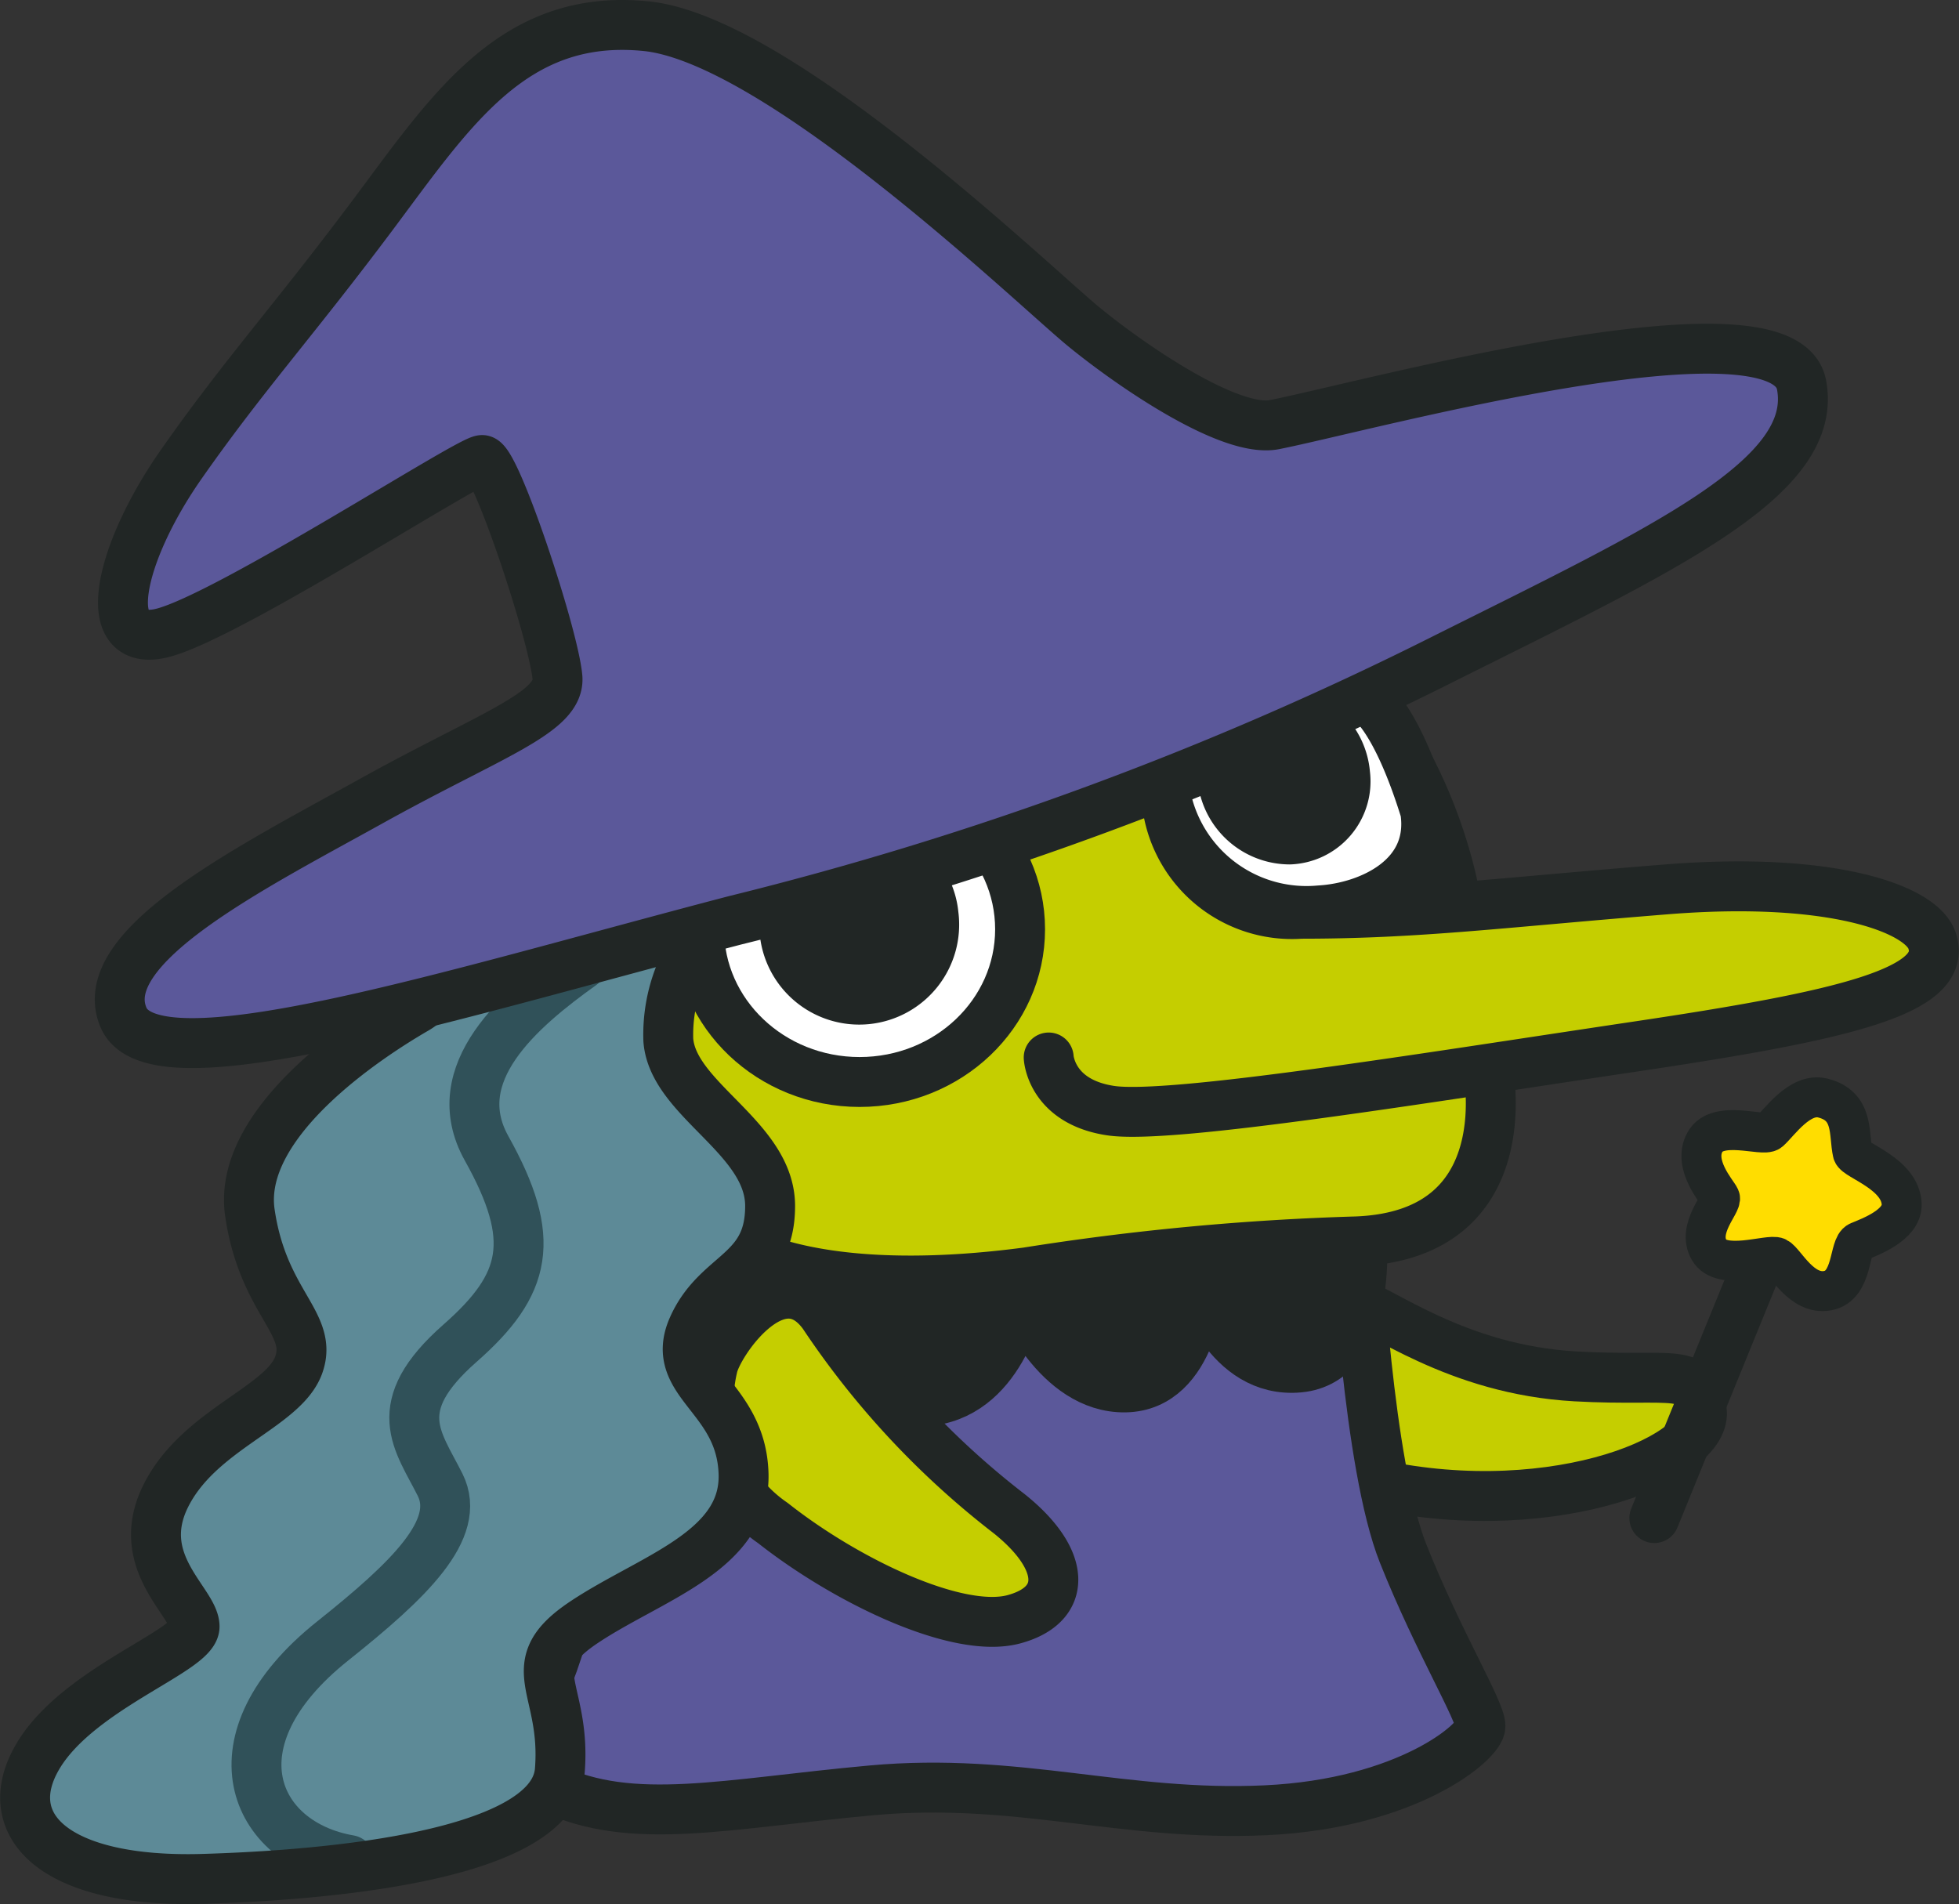 <svg xmlns="http://www.w3.org/2000/svg" xmlns:xlink="http://www.w3.org/1999/xlink" width="61.152" height="59.441" viewBox="0 0 61.152 59.441">
  <rect x="0" y="0" width="61.152" height="59.441" fill="#333333" stroke="none"/>
  <defs>
    <clipPath id="clip-path">
      <rect id="長方形_4373" data-name="長方形 4373" width="61.152" height="59.441" transform="translate(0 0)" fill="none"/>
    </clipPath>
  </defs>
  <g id="グループ_9244" data-name="グループ 9244" transform="translate(0 0)">
    <g id="グループ_9243" data-name="グループ 9243" clip-path="url(#clip-path)">
      <path id="パス_27342" data-name="パス 27342" d="M42.07,40.55c1.044.321,3.386,2.211,7.117,2.419,3.117.173,3.8-.346,3.939,1.1.144,1.515-4.975,3.593-10.71,2.142C36.333,44.677,40.273,40,42.07,40.55" fill="#c5ce00"/>
      <path id="パス_27343" data-name="パス 27343" d="M42.07,40.55c1.044.321,3.386,2.211,7.117,2.419,3.117.173,3.8-.346,3.939,1.1.144,1.515-4.975,3.593-10.71,2.142C36.333,44.677,40.273,40,42.07,40.55Z" fill="none" stroke="#212625" stroke-linecap="round" stroke-linejoin="round" stroke-width="1.558"/>
      <path id="パス_27344" data-name="パス 27344" d="M17.194,55.822c2.551,1.208,5.459.484,10.02.069s7.877.829,12.3.622,6.7-2.142,6.7-2.626S44.9,51.261,43.8,48.5s-1.451-9.743-1.451-9.743c-.415-2.971-2.557-3.87-6.7-3.455s-13.337.829-14.719,2.971-2.556,11.609-4.077,14.65c-.829,1.658-.967,2.28.346,2.9" fill="#5b589a"/>
      <path id="パス_27345" data-name="パス 27345" d="M17.194,55.822c2.551,1.208,5.459.484,10.02.069s7.877.829,12.3.622,6.7-2.142,6.7-2.626S44.9,51.261,43.8,48.5s-1.451-9.743-1.451-9.743c-.415-2.971-2.557-3.87-6.7-3.455s-13.337.829-14.719,2.971-2.556,11.609-4.077,14.65C16.019,54.578,15.881,55.2,17.194,55.822Z" fill="none" stroke="#212625" stroke-linecap="round" stroke-linejoin="round" stroke-width="1.558"/>
      <path id="パス_27346" data-name="パス 27346" d="M42.416,37.648c.207,1.175.38,4.837-1.866,5.044S37.475,40.1,37.475,40.1s-.207,3.179-2.349,3.213-3.282-2.8-3.282-2.8-.519,2.9-2.764,3.213S26,42.52,25.037,39.168Z" fill="#212625"/>
      <path id="パス_27347" data-name="パス 27347" d="M42.416,37.648c.207,1.175.38,4.837-1.866,5.044S37.475,40.1,37.475,40.1s-.207,3.179-2.349,3.213-3.282-2.8-3.282-2.8-.519,2.9-2.764,3.213S26,42.52,25.037,39.168Z" fill="none" stroke="#212625" stroke-linecap="round" stroke-linejoin="round" stroke-width="1.558"/>
      <path id="パス_27348" data-name="パス 27348" d="M31.5,47.253a26.163,26.163,0,0,1-5.8-6.219c-1.392-1.9-3.313.909-3.456,1.658a4.622,4.622,0,0,0,1.883,4.855c2.281,1.8,5.753,3.472,7.515,3.006,1.7-.451,1.659-1.866-.138-3.3" fill="#c5ce00"/>
      <path id="パス_27349" data-name="パス 27349" d="M31.5,47.253a26.163,26.163,0,0,1-5.8-6.219c-1.392-1.9-3.313.909-3.456,1.658a4.622,4.622,0,0,0,1.883,4.855c2.281,1.8,5.753,3.472,7.515,3.006C33.337,50.1,33.295,48.687,31.5,47.253Z" fill="none" stroke="#212625" stroke-linecap="round" stroke-linejoin="round" stroke-width="1.558"/>
      <line id="線_259" data-name="線 259" x1="3.213" y2="7.878" transform="translate(51.641 39.514)" fill="none" stroke="#212625" stroke-linecap="round" stroke-linejoin="round" stroke-width="1.558"/>
      <path id="パス_27350" data-name="パス 27350" d="M55.243,35.316c.293-.256.933-1.218,1.658-1.037.986.247.8,1.127.933,1.711.052.233,1.5.648,1.529,1.606.018.65-.981,1.014-1.347,1.166-.311.13-.156,1.374-.959,1.529-.822.159-1.331-.911-1.581-1.036s-1.736.44-2.125-.233.415-1.452.337-1.633-.861-1.025-.466-1.736,1.814-.156,2.021-.337" fill="#fd0"/>
      <path id="パス_27351" data-name="パス 27351" d="M55.243,35.316c.293-.256.933-1.218,1.658-1.037.986.247.8,1.127.933,1.711.052.233,1.5.648,1.529,1.606.018.65-.981,1.014-1.347,1.166-.311.13-.156,1.374-.959,1.529-.822.159-1.331-.911-1.581-1.036s-1.736.44-2.125-.233.415-1.452.337-1.633-.861-1.025-.466-1.736S55.036,35.5,55.243,35.316Z" fill="none" stroke="#212625" stroke-linecap="round" stroke-linejoin="round" stroke-width="1.247"/>
      <path id="パス_27352" data-name="パス 27352" d="M46.424,33.226s1.175,5.321-4.077,5.528a80.59,80.59,0,0,0-10.3.967c-4.215.553-6.9.122-8.43-.483a9.358,9.358,0,0,1-5.6-9.6c.414-5.321,19.831-11.886,24.669-7.809a15.44,15.44,0,0,1,2.694,5.943,46.222,46.222,0,0,1,1.037,5.459" fill="#c5ce00"/>
      <path id="パス_27353" data-name="パス 27353" d="M46.424,33.226s1.175,5.321-4.077,5.528a80.59,80.59,0,0,0-10.3.967c-4.215.553-6.9.122-8.43-.483a9.358,9.358,0,0,1-5.6-9.6c.414-5.321,19.831-11.886,24.669-7.809a15.44,15.44,0,0,1,2.694,5.943A46.222,46.222,0,0,1,46.424,33.226Z" fill="none" stroke="#212625" stroke-linecap="round" stroke-linejoin="round" stroke-width="1.558"/>
      <path id="パス_27354" data-name="パス 27354" d="M31.844,29.01a5.017,5.017,0,1,1-5.011-4.768,4.894,4.894,0,0,1,5.011,4.768" fill="#fff"/>
      <ellipse id="楕円形_88" data-name="楕円形 88" cx="5.01" cy="4.768" rx="5.01" ry="4.768" transform="translate(21.823 24.242)" fill="none" stroke="#212625" stroke-linecap="round" stroke-linejoin="round" stroke-width="1.558"/>
      <path id="パス_27355" data-name="パス 27355" d="M29.141,28.554a2.341,2.341,0,1,1-2.432-2.026,2.243,2.243,0,0,1,2.432,2.026" fill="#212625"/>
      <path id="パス_27356" data-name="パス 27356" d="M29.141,28.554a2.341,2.341,0,1,1-2.432-2.026A2.243,2.243,0,0,1,29.141,28.554Z" fill="none" stroke="#212625" stroke-linecap="round" stroke-linejoin="round" stroke-width="1.558"/>
      <path id="パス_27357" data-name="パス 27357" d="M44.489,25.314c-.946-3.058-1.8-3.49-1.8-3.49-1.085-.914-2.906-1.292-5.08-1.27a4.569,4.569,0,0,0-1.3,3.178,4.48,4.48,0,0,0,4.882,4.689c1.575-.09,3.6-1.034,3.294-3.107" fill="#fff"/>
      <path id="パス_27358" data-name="パス 27358" d="M44.489,25.314c-.946-3.058-1.8-3.49-1.8-3.49-1.085-.914-2.906-1.292-5.08-1.27a4.569,4.569,0,0,0-1.3,3.178,4.48,4.48,0,0,0,4.882,4.689C42.77,28.331,44.8,27.387,44.489,25.314Z" fill="none" stroke="#212625" stroke-linecap="round" stroke-linejoin="round" stroke-width="1.558"/>
      <path id="パス_27359" data-name="パス 27359" d="M41.988,24.16a1.815,1.815,0,0,1-1.73,2.047,2.116,2.116,0,0,1-2.1-1.937,1.815,1.815,0,0,1,1.73-2.048,2.118,2.118,0,0,1,2.1,1.938" fill="#212625"/>
      <path id="パス_27360" data-name="パス 27360" d="M41.988,24.16a1.815,1.815,0,0,1-1.73,2.047,2.116,2.116,0,0,1-2.1-1.937,1.815,1.815,0,0,1,1.73-2.048A2.118,2.118,0,0,1,41.988,24.16Z" fill="none" stroke="#212625" stroke-linecap="round" stroke-linejoin="round" stroke-width="1.558"/>
      <path id="パス_27361" data-name="パス 27361" d="M36.4,24.726a3.932,3.932,0,0,0,4.215,3.8c3.663,0,6.219-.346,11.4-.761s7.951.609,8.292,1.59c.553,1.589-2.764,2.349-9.26,3.317s-14.511,2.28-16.377,2-1.934-1.659-1.934-1.659" fill="#c5ce00"/>
      <path id="パス_27362" data-name="パス 27362" d="M36.4,24.726a3.932,3.932,0,0,0,4.215,3.8c3.663,0,6.219-.346,11.4-.761s7.951.609,8.292,1.59c.553,1.589-2.764,2.349-9.26,3.317s-14.511,2.28-16.377,2-1.934-1.659-1.934-1.659" fill="none" stroke="#212625" stroke-linecap="round" stroke-linejoin="round" stroke-width="1.558"/>
      <path id="パス_27363" data-name="パス 27363" d="M13.463,28.389c.069-2.142,1.935-3.662,5.321-4.768s4.7,3.662,3.178,5.528a5.055,5.055,0,0,0-1.1,3.317c.138,1.866,3.178,3.04,3.178,5.183s-1.658,2.073-2.418,3.8,1.52,2.142,1.589,4.561-2.9,3.247-4.975,4.63-.553,2-.76,4.629c-.223,2.825-8.086,3.295-11.125,3.386-4.63.138-6.427-1.658-5.183-3.8s4.906-3.317,4.906-4.077-1.935-2-.9-4.077,3.662-2.764,4.146-4.077S8.211,40.689,7.8,37.856s3.711-5.506,5.182-6.357c1.313-.761.461-2.4.484-3.11" fill="#5d8a97"/>
      <path id="パス_27364" data-name="パス 27364" d="M10.906,58.067c-3.006-.518-4.422-3.731-.518-6.841,2.384-1.9,4.042-3.49,3.351-4.872s-1.658-2.418.622-4.422c2.092-1.839,2.414-3.245.829-6.081-1.313-2.349,1.037-4.353,2.972-5.735" fill="none" stroke="#305159" stroke-linecap="round" stroke-linejoin="round" stroke-width="1.558"/>
      <path id="パス_27365" data-name="パス 27365" d="M13.463,28.389c.069-2.142,1.935-3.662,5.321-4.768s4.7,3.662,3.178,5.528a5.055,5.055,0,0,0-1.1,3.317c.138,1.866,3.178,3.04,3.178,5.183s-1.658,2.073-2.418,3.8,1.52,2.142,1.589,4.561-2.9,3.247-4.975,4.63-.553,2-.76,4.629c-.223,2.825-8.086,3.295-11.125,3.386-4.63.138-6.427-1.658-5.183-3.8s4.906-3.317,4.906-4.077-1.935-2-.9-4.077,3.662-2.764,4.146-4.077S8.211,40.689,7.8,37.856s3.711-5.506,5.182-6.357C14.292,30.738,13.44,29.1,13.463,28.389Z" fill="none" stroke="#212625" stroke-linecap="round" stroke-linejoin="round" stroke-width="1.558"/>
      <path id="パス_27366" data-name="パス 27366" d="M17.4,21.133c.111,1.109-2.073,1.8-5.8,3.87s-8.707,4.56-7.74,6.772,10.089-.691,19.072-3.041A105.569,105.569,0,0,0,45.041,20.58c6.91-3.455,11.748-5.666,11.195-8.568s-13.487.652-16.446,1.243c-1.382.277-4.423-1.8-5.943-3.04S24.311,1.232,20.165.817,14.084,3.443,11.6,6.76,7.589,11.735,5.654,14.5,3.028,20.3,5.1,19.751s9.536-5.39,9.951-5.39,2.211,5.39,2.349,6.772" fill="#5b589a"/>
      <path id="パス_27367" data-name="パス 27367" d="M17.4,21.133c.111,1.109-2.073,1.8-5.8,3.87s-8.707,4.56-7.74,6.772,10.089-.691,19.072-3.041A105.569,105.569,0,0,0,45.041,20.58c6.91-3.455,11.748-5.666,11.195-8.568s-13.487.652-16.446,1.243c-1.382.277-4.423-1.8-5.943-3.04S24.311,1.232,20.165.817,14.084,3.443,11.6,6.76,7.589,11.735,5.654,14.5,3.028,20.3,5.1,19.751s9.536-5.39,9.951-5.39S17.263,19.751,17.4,21.133Z" fill="none" stroke="#212625" stroke-linecap="round" stroke-linejoin="round" stroke-width="1.558"/>
    </g>
  </g>
</svg>
